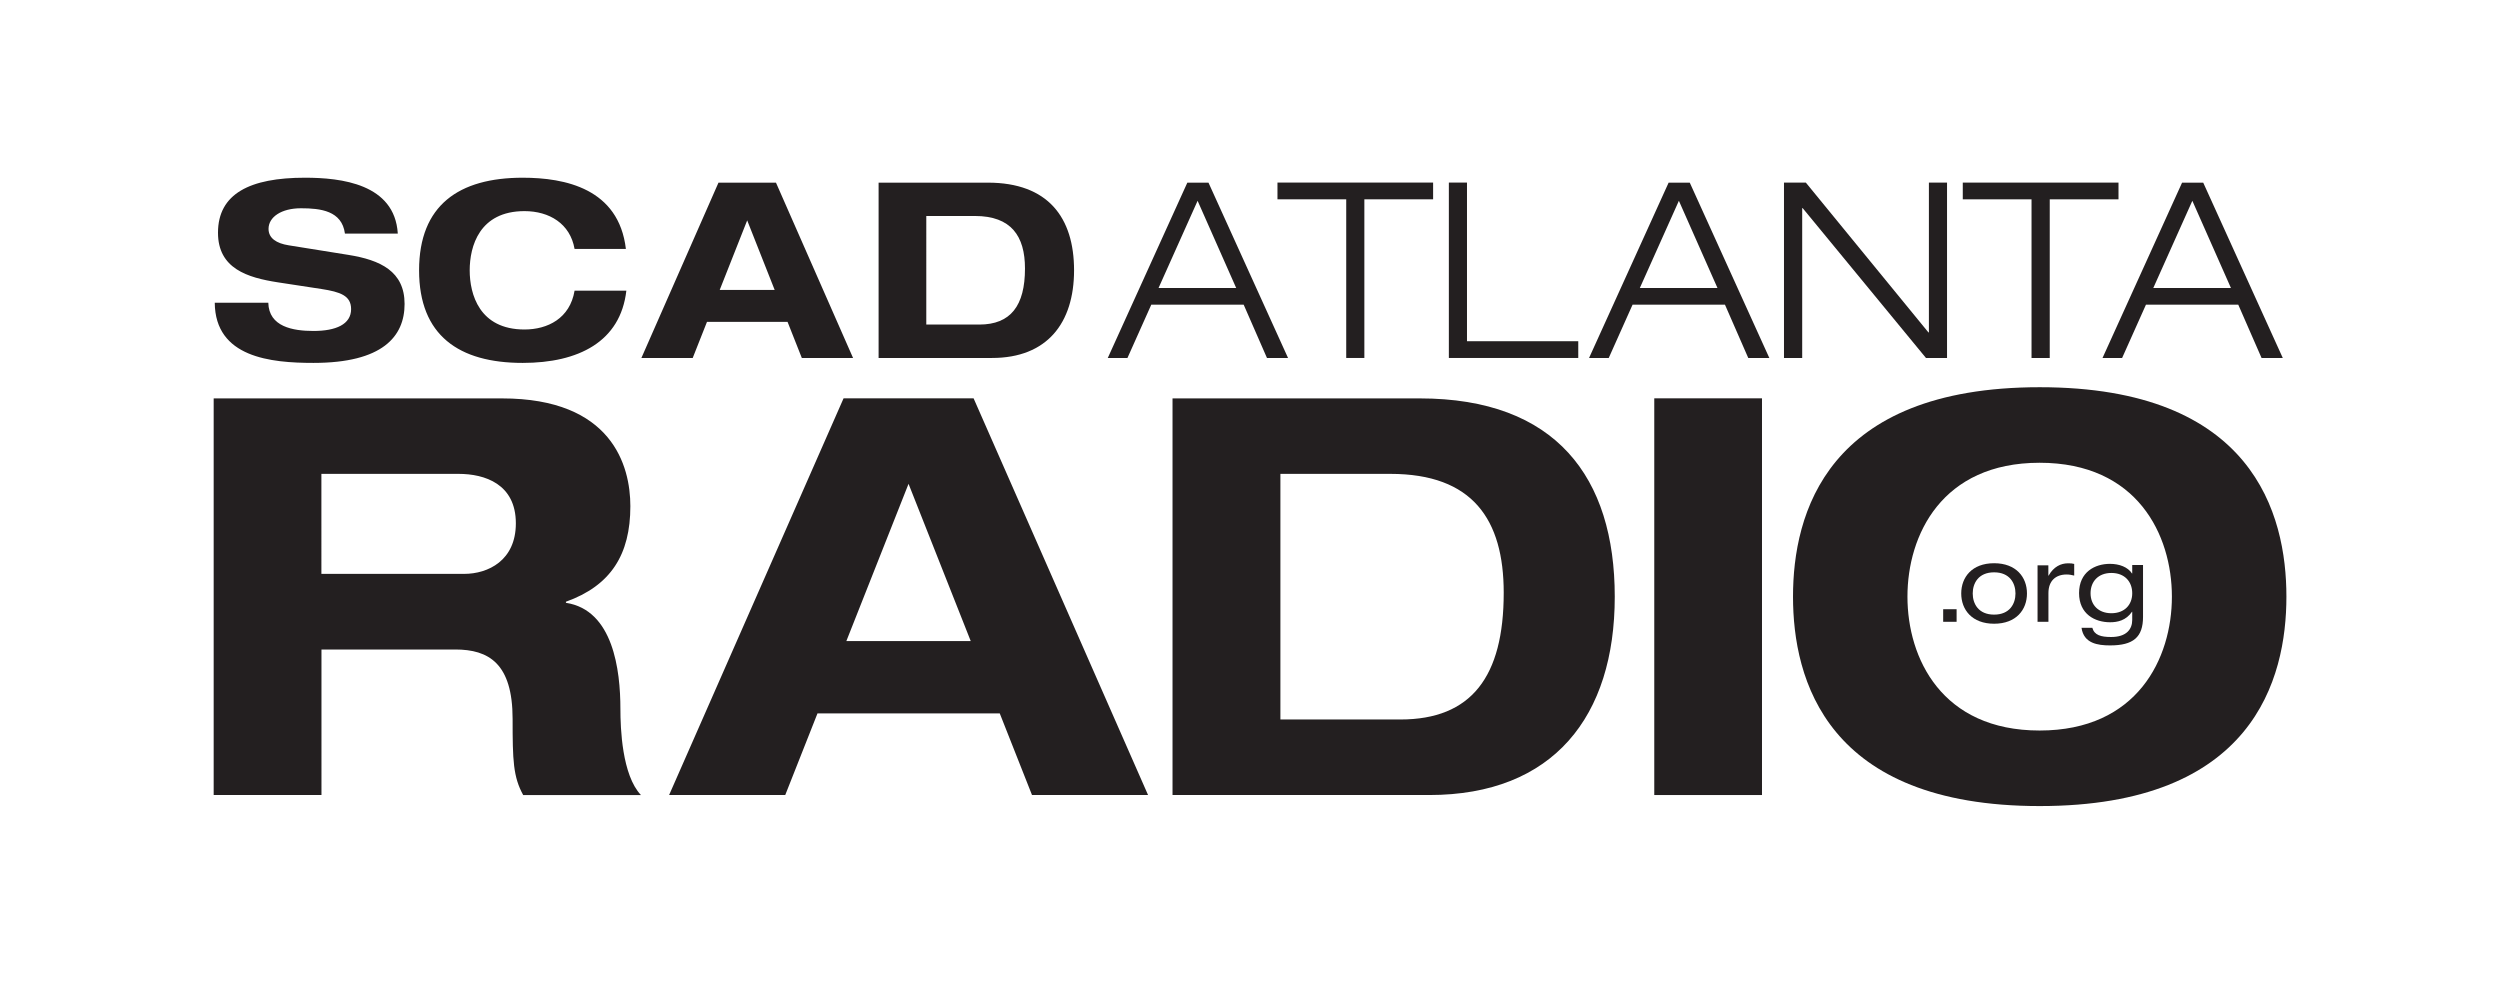 <svg xmlns="http://www.w3.org/2000/svg" id="Layer_1" data-name="Layer 1" viewBox="0 0 323.98 127.49"><defs><style>.cls-1,.cls-2{fill:#231f20}.cls-2{fill-rule:evenodd}</style></defs><path d="M51.55 30.25c-.41-6.43-7.35-7.22-12.03-7.22-7.13 0-11.27 2.07-11.27 7.13 0 4.65 3.82 5.82 7.77 6.43l5.63.86c2.45.38 3.85.86 3.85 2.61 0 1.97-1.97 2.83-4.87 2.83-2.67 0-5.79-.54-5.86-3.66h-6.94c.06 7.1 7.26 7.8 12.79 7.8 8.94 0 11.81-3.41 11.81-7.64s-3.15-5.7-7.29-6.36l-7.73-1.24c-1.59-.25-2.61-.92-2.61-2.13 0-1.53 1.66-2.67 4.2-2.67s5.31.32 5.7 3.28h6.84Zm29.56 2.01c-.92-7.83-7.89-9.23-13.37-9.23-8.27 0-13.43 3.56-13.43 12s5.16 12 13.43 12c7.22 0 12.67-2.74 13.43-9.36h-6.71c-.6 3.6-3.5 5.03-6.49 5.03-5.86 0-7.1-4.58-7.1-7.67s1.24-7.67 7.1-7.67c3.21 0 5.92 1.62 6.49 4.9h6.65Z" class="cls-1"/><path d="M100.4 37.57h-7.13l3.56-9.01 3.56 9.01Zm3.5 8.82h6.65l-9.99-22.72h-7.45l-9.99 22.72h6.65l1.85-4.68h10.44l1.85 4.68Zm16.14-18.4h6.3c4.71 0 6.49 2.61 6.49 6.81 0 4.81-1.85 7.26-5.92 7.26h-6.87V27.99Zm-6.18 18.4h14.7c7.13 0 10.63-4.52 10.63-11.36s-3.37-11.36-11.17-11.36h-14.16v22.72Zm46.34-9.07h-10.06l5.06-11.3 5 11.3Zm3.98 9.07h2.74l-10.31-22.72h-2.74l-10.31 22.72h2.55l3.09-6.91h11.97l3.02 6.91Z" class="cls-2"/><path d="M174.46 46.39h2.35V25.83h8.91v-2.17h-20.17v2.17h8.91v20.56zm13.3 0h16.77v-2.17h-14.42V23.66h-2.35v22.73z" class="cls-1"/><path d="M222.57 37.32h-10.06l5.06-11.3 5 11.3Zm3.98 9.07h2.74l-10.31-22.72h-2.74l-10.31 22.72h2.55l3.09-6.91h11.97l3.02 6.91Z" class="cls-2"/><path d="M231.19 46.39h2.36V26.97h.06l15.98 19.42h2.73V23.66h-2.35v19.42h-.06l-15.89-19.42h-2.83v22.73zm32.08 0h2.36V25.83h8.91v-2.17h-20.18v2.17h8.91v20.56z" class="cls-1"/><path d="M289.11 37.32h-10.06l5.06-11.3 5 11.3Zm3.98 9.07h2.74l-10.31-22.72h-2.74l-10.31 22.72h2.54l3.09-6.91h11.96l3.02 6.91ZM41.65 61.41h17.78c3.38 0 7.42 1.3 7.42 6.41 0 4.82-3.6 6.55-6.7 6.55h-18.5V61.41Zm-13.96 41.62h13.97V84.17h17.35c4.32 0 7.42 1.8 7.42 9 0 5.4.07 7.49 1.37 9.86h15.26c-2.45-2.59-2.66-8.64-2.66-11.16 0-5.04-.94-12.82-7.06-13.75v-.14c5.83-2.09 8.35-6.12 8.35-12.38 0-5.26-2.38-13.97-16.63-13.97H27.69v51.41Zm98.12-19.95h-16.13l8.06-20.38 8.06 20.38Zm7.92 19.95h15.05l-22.61-51.41h-16.85l-22.61 51.41h15.05l4.18-10.58h23.62l4.18 10.58Zm32.19-41.62h14.26c10.66 0 14.69 5.9 14.69 15.41 0 10.87-4.18 16.42-13.39 16.42h-15.55V61.42Zm-13.97 41.62h33.26c16.13 0 24.05-10.22 24.05-25.7s-7.63-25.7-25.27-25.7h-32.04v51.41Z" class="cls-2"/><path d="M214.38 103.03h13.96V51.62h-13.96v51.41z" class="cls-1"/><path d="M232.36 77.32c0 10.73 4.32 27.14 31.97 27.14s31.97-16.42 31.97-27.14-4.32-27.14-31.97-27.14-31.97 16.42-31.97 27.14Zm14.83 0c0-7.99 4.46-17.35 17.13-17.35s17.14 9.36 17.14 17.35-4.46 17.35-17.14 17.35-17.13-9.36-17.13-17.35Z" class="cls-2"/><path d="M251.82 80.58h1.74v-1.63h-1.74v1.63z" class="cls-1"/><path d="M254.16 76.91c0 2.11 1.4 3.92 4.26 3.92s4.26-1.81 4.26-3.92-1.4-3.92-4.26-3.92-4.26 1.81-4.26 3.92Zm7.03 0c0 1.33-.74 2.74-2.77 2.74s-2.77-1.41-2.77-2.74.74-2.74 2.77-2.74 2.77 1.41 2.77 2.74Z" class="cls-2"/><path d="M264.06 80.58h1.4v-3.72c0-1.6.96-2.41 2.35-2.41.38 0 .64.06.99.14v-1.51c-.27-.07-.45-.08-.8-.08-.92 0-1.86.43-2.52 1.6h-.03v-1.34h-1.4v7.34Z" class="cls-1"/><path d="M276.32 74.32h-.03c-.54-.84-1.65-1.25-2.86-1.25-1.95 0-4 1.06-4 3.79s2.06 3.78 4.02 3.78c.95 0 2.06-.22 2.84-1.36h.03v1.06c0 1.2-.74 2.21-2.73 2.21-1.33 0-2.18-.24-2.44-1.19h-1.4c.29 2.03 2.11 2.28 3.7 2.28 3.01 0 4.27-1.06 4.27-3.7v-6.72h-1.4v1.08Zm0 2.56c0 1.51-1.01 2.59-2.7 2.59s-2.7-1.08-2.7-2.59.99-2.63 2.7-2.63 2.7 1.12 2.7 2.63Z" class="cls-2"/></svg>